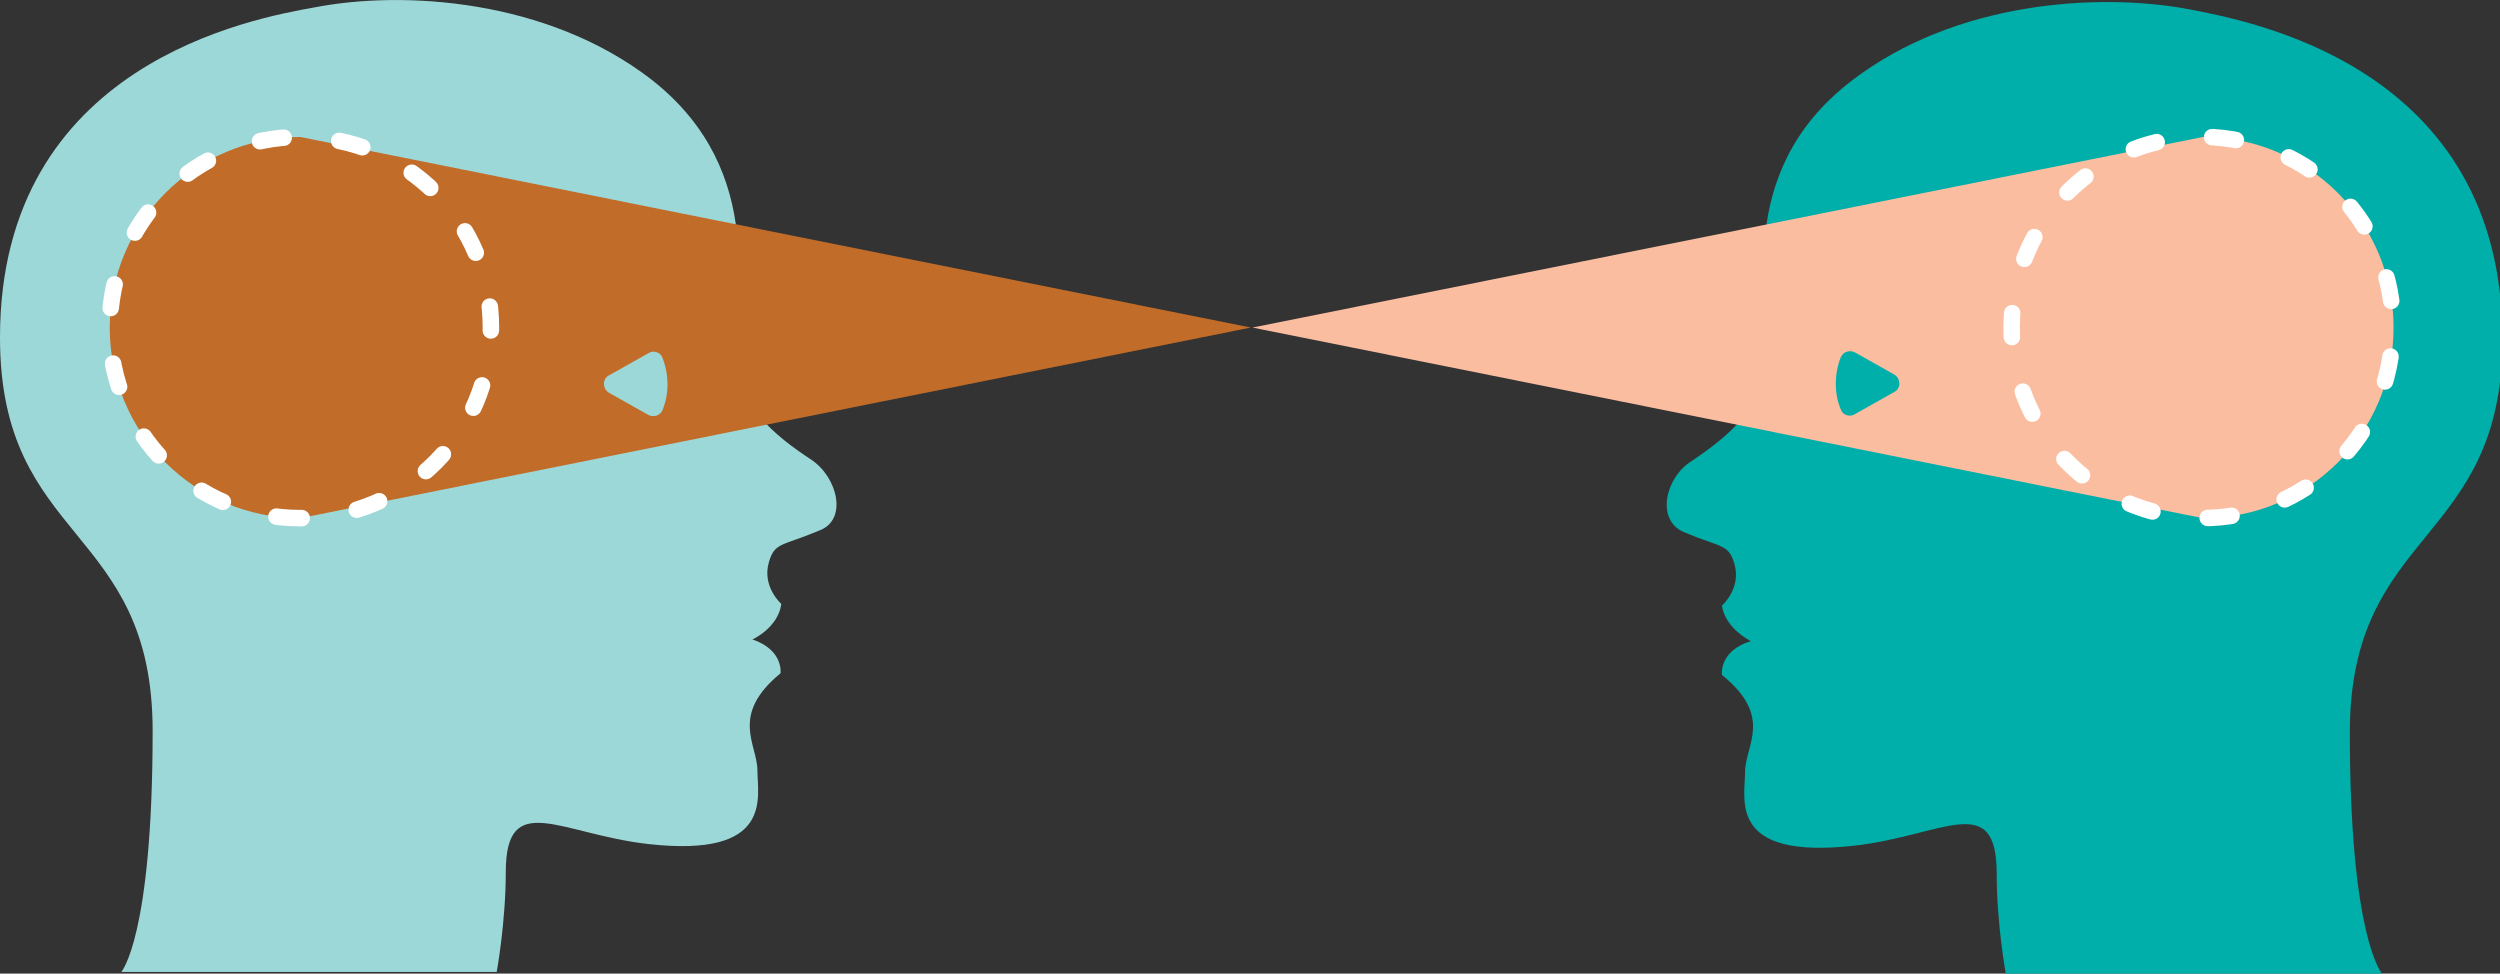 <?xml version="1.0" encoding="UTF-8"?>
<svg xmlns="http://www.w3.org/2000/svg" version="1.2" viewBox="0 0 303 118" width="303" height="118">
  <rect x="0" y="0" width="303" height="118" fill="#333333" stroke="none"/>
  <style>.s0{fill:#9dd8d8}.s1{fill:#00afa9}.s4{fill:none;stroke:#fff;stroke-linecap:round;stroke-linejoin:round;stroke-width:2;stroke-dasharray:0,0,2.9,6.77}</style>
  <g id="Folder 1">
    <path id="Layer" class="s0" d="M98.3 55.7c-4.4-2.9-9.1-6.7-9.3-12.8-.2-6.1 4.4-22-10.1-33.3C66.3-.1 48.9-1.2 38.1.9 30.9 2.2 0 7.6 0 40.9c0 25 18.5 22.7 18.5 47.7 0 25-3.8 29.2-3.8 29.2h45.5s1.1-6 1.1-12.1c0-10.1 6.6-4.6 17.3-3.4 15.2 1.7 13.2-5.7 13.2-8.9s-3.4-6.7 2.8-11.8c0 0 .4-2.8-3.4-4.1 0 0 3.1-1.4 3.5-4.3 0 0-2.4-2.1-1.5-5.1.7-2.4 1.6-1.9 6.1-3.8 3.5-1.3 2.2-6.5-1-8.6z"></path>
    <path class="s1" d="M204.1 64.5c4.5 1.9 5.4 1.4 6.1 3.8.9 3-1.5 5.1-1.5 5.1.4 2.8 3.5 4.3 3.5 4.3-3.9 1.2-3.5 4.1-3.5 4.1 6.3 5.1 2.8 8.5 2.8 11.8 0 3.3-2.1 10.6 13.2 8.9 10.8-1.2 17.3-6.8 17.3 3.4 0 6.1 1.1 12.1 1.1 12.1h45.6s-3.9-4.3-3.9-29.2 18.5-22.7 18.5-47.7c0-33.3-31-38.6-38.1-40-10.8-2-28.2-1-40.8 8.7-14.6 11.2-9.9 27.2-10.1 33.3-.2 6.1-5 9.9-9.3 12.8-3.1 1.9-4.4 7.1-.9 8.6z"></path>
    <path d="M36.4 62.8c-12.8 0-23.1-10.3-23.1-23.1s10.4-23.1 23.1-23.1l115.2 23.1z" style="fill:#c16c29"></path>
    <path d="M267 62.8c12.8 0 23.1-10.3 23.1-23.1S279.7 16.6 267 16.6L151.8 39.7z" style="fill:#fbbda0"></path>
    <path class="s4" d="M36.4 62.8c-12.8 0-23.1-10.3-23.1-23.1s10.3-23.1 23.1-23.1 23.1 10.3 23.1 23.1-10.3 23.1-23.1 23.1zM289.7 43.4c-2 12.6-13.8 21.1-26.5 19.1-12.6-2.1-21.1-13.9-19.1-26.5 2.1-12.7 13.9-21.2 26.5-19.1 12.7 2 21.2 13.8 19.1 26.5z"></path>
    <path class="s0" d="M80.3 49.7c-.3.7-1.1.9-1.7.6l-4.8-2.7c-.8-.5-.8-1.7 0-2.1l4.8-2.7c.6-.4 1.5-.1 1.7.6.4 1 .6 2.1.6 3.2s-.2 2.1-.6 3.1z"></path>
    <path class="s1" d="M222.5 46.5c0-1.1.2-2.2.6-3.2.3-.7 1.1-.9 1.7-.6l4.8 2.7c.8.5.8 1.7 0 2.1l-4.8 2.7c-.6.4-1.5.1-1.7-.6-.4-.9-.6-2-.6-3.1z"></path>
  </g>
</svg>
